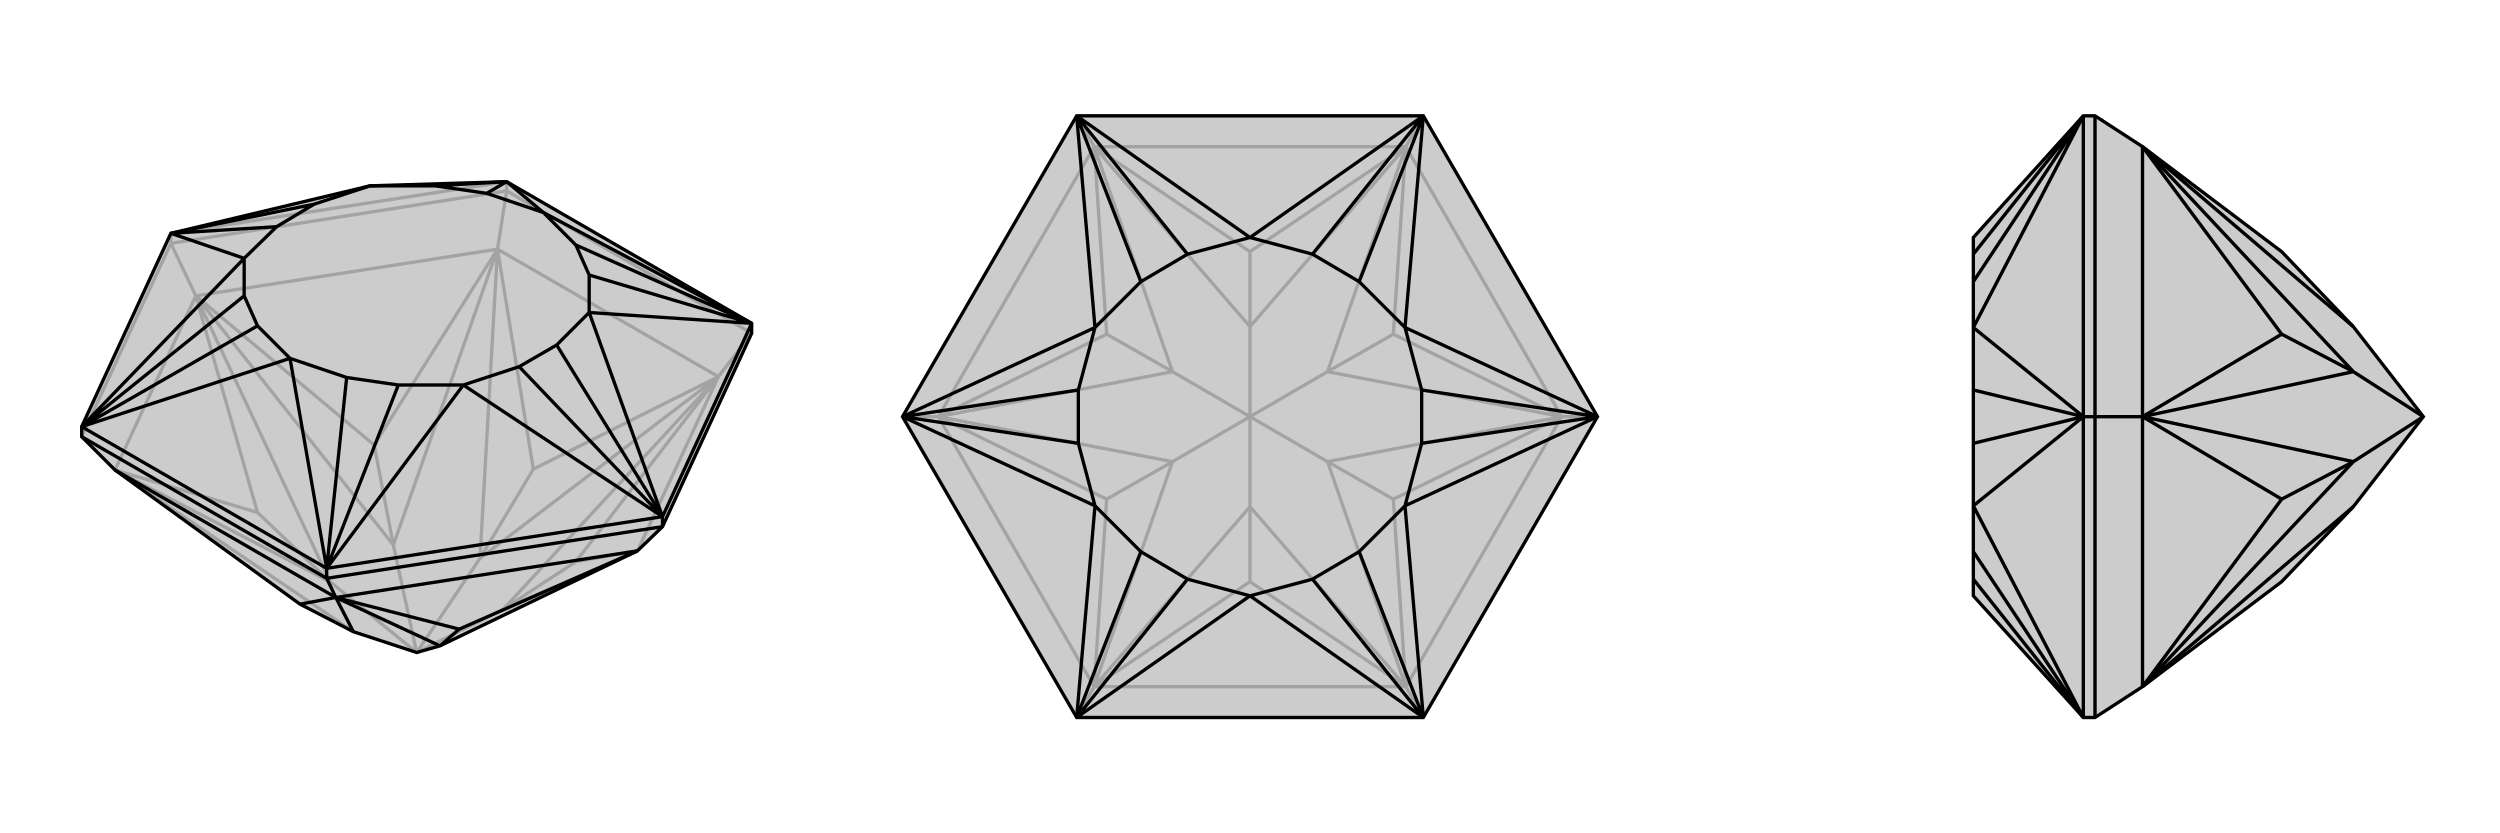 <svg xmlns="http://www.w3.org/2000/svg" viewBox="0 0 3000 1000">
    <g stroke="currentColor" stroke-width="4" fill="none" transform="translate(0 -50)">
        <path fill="currentColor" stroke="none" fill-opacity=".2" d="M902,450L902,438L608,268L444,273L205,330L98,562L98,574L138,614L360,775L424,808L500,833L528,825L765,711L795,682z" />
<path stroke-opacity=".2" d="M608,279L608,268M205,342L205,330M902,450L608,279M902,450L862,502M608,279L205,342M608,279L597,349M98,574L205,342M205,342L235,405M765,711L862,502M862,502L597,349M597,349L235,405M235,405L138,614M765,711L691,724M862,502L691,724M691,724L604,781M862,502L640,613M597,349L640,613M640,613L576,720M597,349L449,584M235,405L449,584M449,584L472,704M235,405L309,665M138,614L309,665M309,665L396,748M765,711L604,781M862,502L604,781M862,502L576,720M604,781L500,833M597,349L576,720M597,349L472,704M576,720L500,833M235,405L472,704M235,405L396,748M500,833L472,704M138,614L396,748M138,614L424,808M500,833L396,748M608,268L205,330" />
<path d="M902,450L902,438L608,268L444,273L205,330L98,562L98,574L138,614L360,775L424,808L500,833L528,825L765,711L795,682z" />
<path d="M392,744L392,732M795,682L795,670M392,744L98,574M392,744L795,682M392,744L403,767M403,767L138,614M403,767L765,711M403,767L360,775M403,767L551,805M765,711L551,805M551,805L528,825M403,767L424,808M403,767L528,825M902,438L795,670M795,670L392,732M392,732L98,562M902,438L652,305M902,438L707,425M795,670L707,425M795,670L556,512M392,732L556,512M392,732L348,480M98,562L348,480M98,562L293,360M205,330L293,360M608,268L652,305M902,438L691,344M902,438L707,380M795,670L668,464M795,670L623,490M392,732L478,512M392,732L416,503M98,562L309,441M98,562L293,405M205,330L332,322M205,330L377,295M608,268L522,273M608,268L584,282M652,305L691,344M707,425L707,380M707,425L668,464M556,512L623,490M556,512L478,512M348,480L416,503M348,480L309,441M293,360L293,405M293,360L332,322M444,273L377,295M444,273L522,273M652,305L584,282M691,344L707,380M668,464L623,490M478,512L416,503M309,441L293,405M332,322L377,295M522,273L584,282" />
    </g>
    <g stroke="currentColor" stroke-width="4" fill="none" transform="translate(1000 0)">
        <path fill="currentColor" stroke="none" fill-opacity=".2" d="M292,139L83,500L292,861L708,861L917,500L708,139z" />
<path stroke-opacity=".2" d="M708,861L687,824M917,500L874,500M708,139L687,176M292,139L313,176M292,861L313,824M83,500L126,500M687,824L313,824M687,824L874,500M874,500L687,176M687,176L313,176M313,176L126,500M126,500L313,824M687,824L500,698M687,824L672,599M874,500L672,599M672,599L593,554M874,500L672,401M687,176L672,401M672,401L593,446M687,176L500,302M313,176L500,302M500,302L500,392M313,176L328,401M126,500L328,401M328,401L407,446M126,500L328,599M313,824L328,599M328,599L407,554M313,824L500,698M500,698L500,608M687,824L500,608M687,824L593,554M874,500L593,554M874,500L593,446M593,554L500,500M687,176L593,446M687,176L500,392M593,446L500,500M313,176L500,392M313,176L407,446M500,392L500,500M126,500L407,446M126,500L407,554M500,500L407,446M313,824L407,554M313,824L500,608M500,500L500,608M500,500L407,554" />
<path d="M292,139L83,500L292,861L708,861L917,500L708,139z" />
<path d="M708,139L500,285M708,139L686,393M917,500L686,393M917,500L686,607M708,861L686,607M708,861L500,715M292,861L500,715M292,861L314,607M83,500L314,607M83,500L314,393M292,139L314,393M292,139L500,285M708,139L575,305M708,139L631,338M917,500L706,468M917,500L706,532M708,861L631,662M708,861L575,695M292,861L425,695M292,861L369,662M83,500L294,532M83,500L294,468M292,139L369,338M292,139L425,305M500,285L575,305M686,393L631,338M686,393L706,468M686,607L706,532M686,607L631,662M500,715L575,695M500,715L425,695M314,607L369,662M314,607L294,532M314,393L294,468M314,393L369,338M500,285L425,305M575,305L631,338M706,468L706,532M631,662L575,695M425,695L369,662M294,532L294,468M369,338L425,305" />
    </g>
    <g stroke="currentColor" stroke-width="4" fill="none" transform="translate(2000 0)">
        <path fill="currentColor" stroke="none" fill-opacity=".2" d="M571,824L738,698L824,608L908,500L824,392L738,302L571,176L514,139L500,139L368,285L368,305L368,338L368,393L368,468L368,532L368,607L368,662L368,695L368,715L500,861L514,861z" />
<path stroke-opacity=".2" d="M514,500L500,500M514,139L514,500M514,861L514,500M514,500L571,500M571,176L571,500M571,500L571,824M571,176L738,401M571,500L738,401M738,401L824,446M571,500L738,599M571,824L738,599M738,599L824,554M571,176L824,392M571,176L824,446M571,500L824,446M571,500L824,554M908,500L824,446M571,824L824,554M571,824L824,608M908,500L824,554M500,861L500,500M500,139L500,500M500,861L368,607M500,500L368,607M500,500L368,393M500,139L368,393M500,861L368,695M500,861L368,662M500,500L368,532M500,500L368,468M500,139L368,338M500,139L368,305" />
<path d="M571,824L738,698L824,608L908,500L824,392L738,302L571,176L514,139L500,139L368,285L368,305L368,338L368,393L368,468L368,532L368,607L368,662L368,695L368,715L500,861L514,861z" />
<path d="M514,500L500,500M514,861L514,500M514,500L514,139M514,500L571,500M571,824L571,500M571,500L571,176M571,824L738,599M571,500L738,599M738,599L824,554M571,500L738,401M571,176L738,401M738,401L824,446M571,824L824,608M571,824L824,554M571,500L824,554M571,500L824,446M824,554L908,500M571,176L824,446M571,176L824,392M824,446L908,500M500,139L500,500M500,500L500,861M500,139L368,393M500,500L368,393M500,500L368,607M500,861L368,607M500,139L368,305M500,139L368,338M500,500L368,468M500,500L368,532M500,861L368,662M500,861L368,695" />
    </g>
</svg>